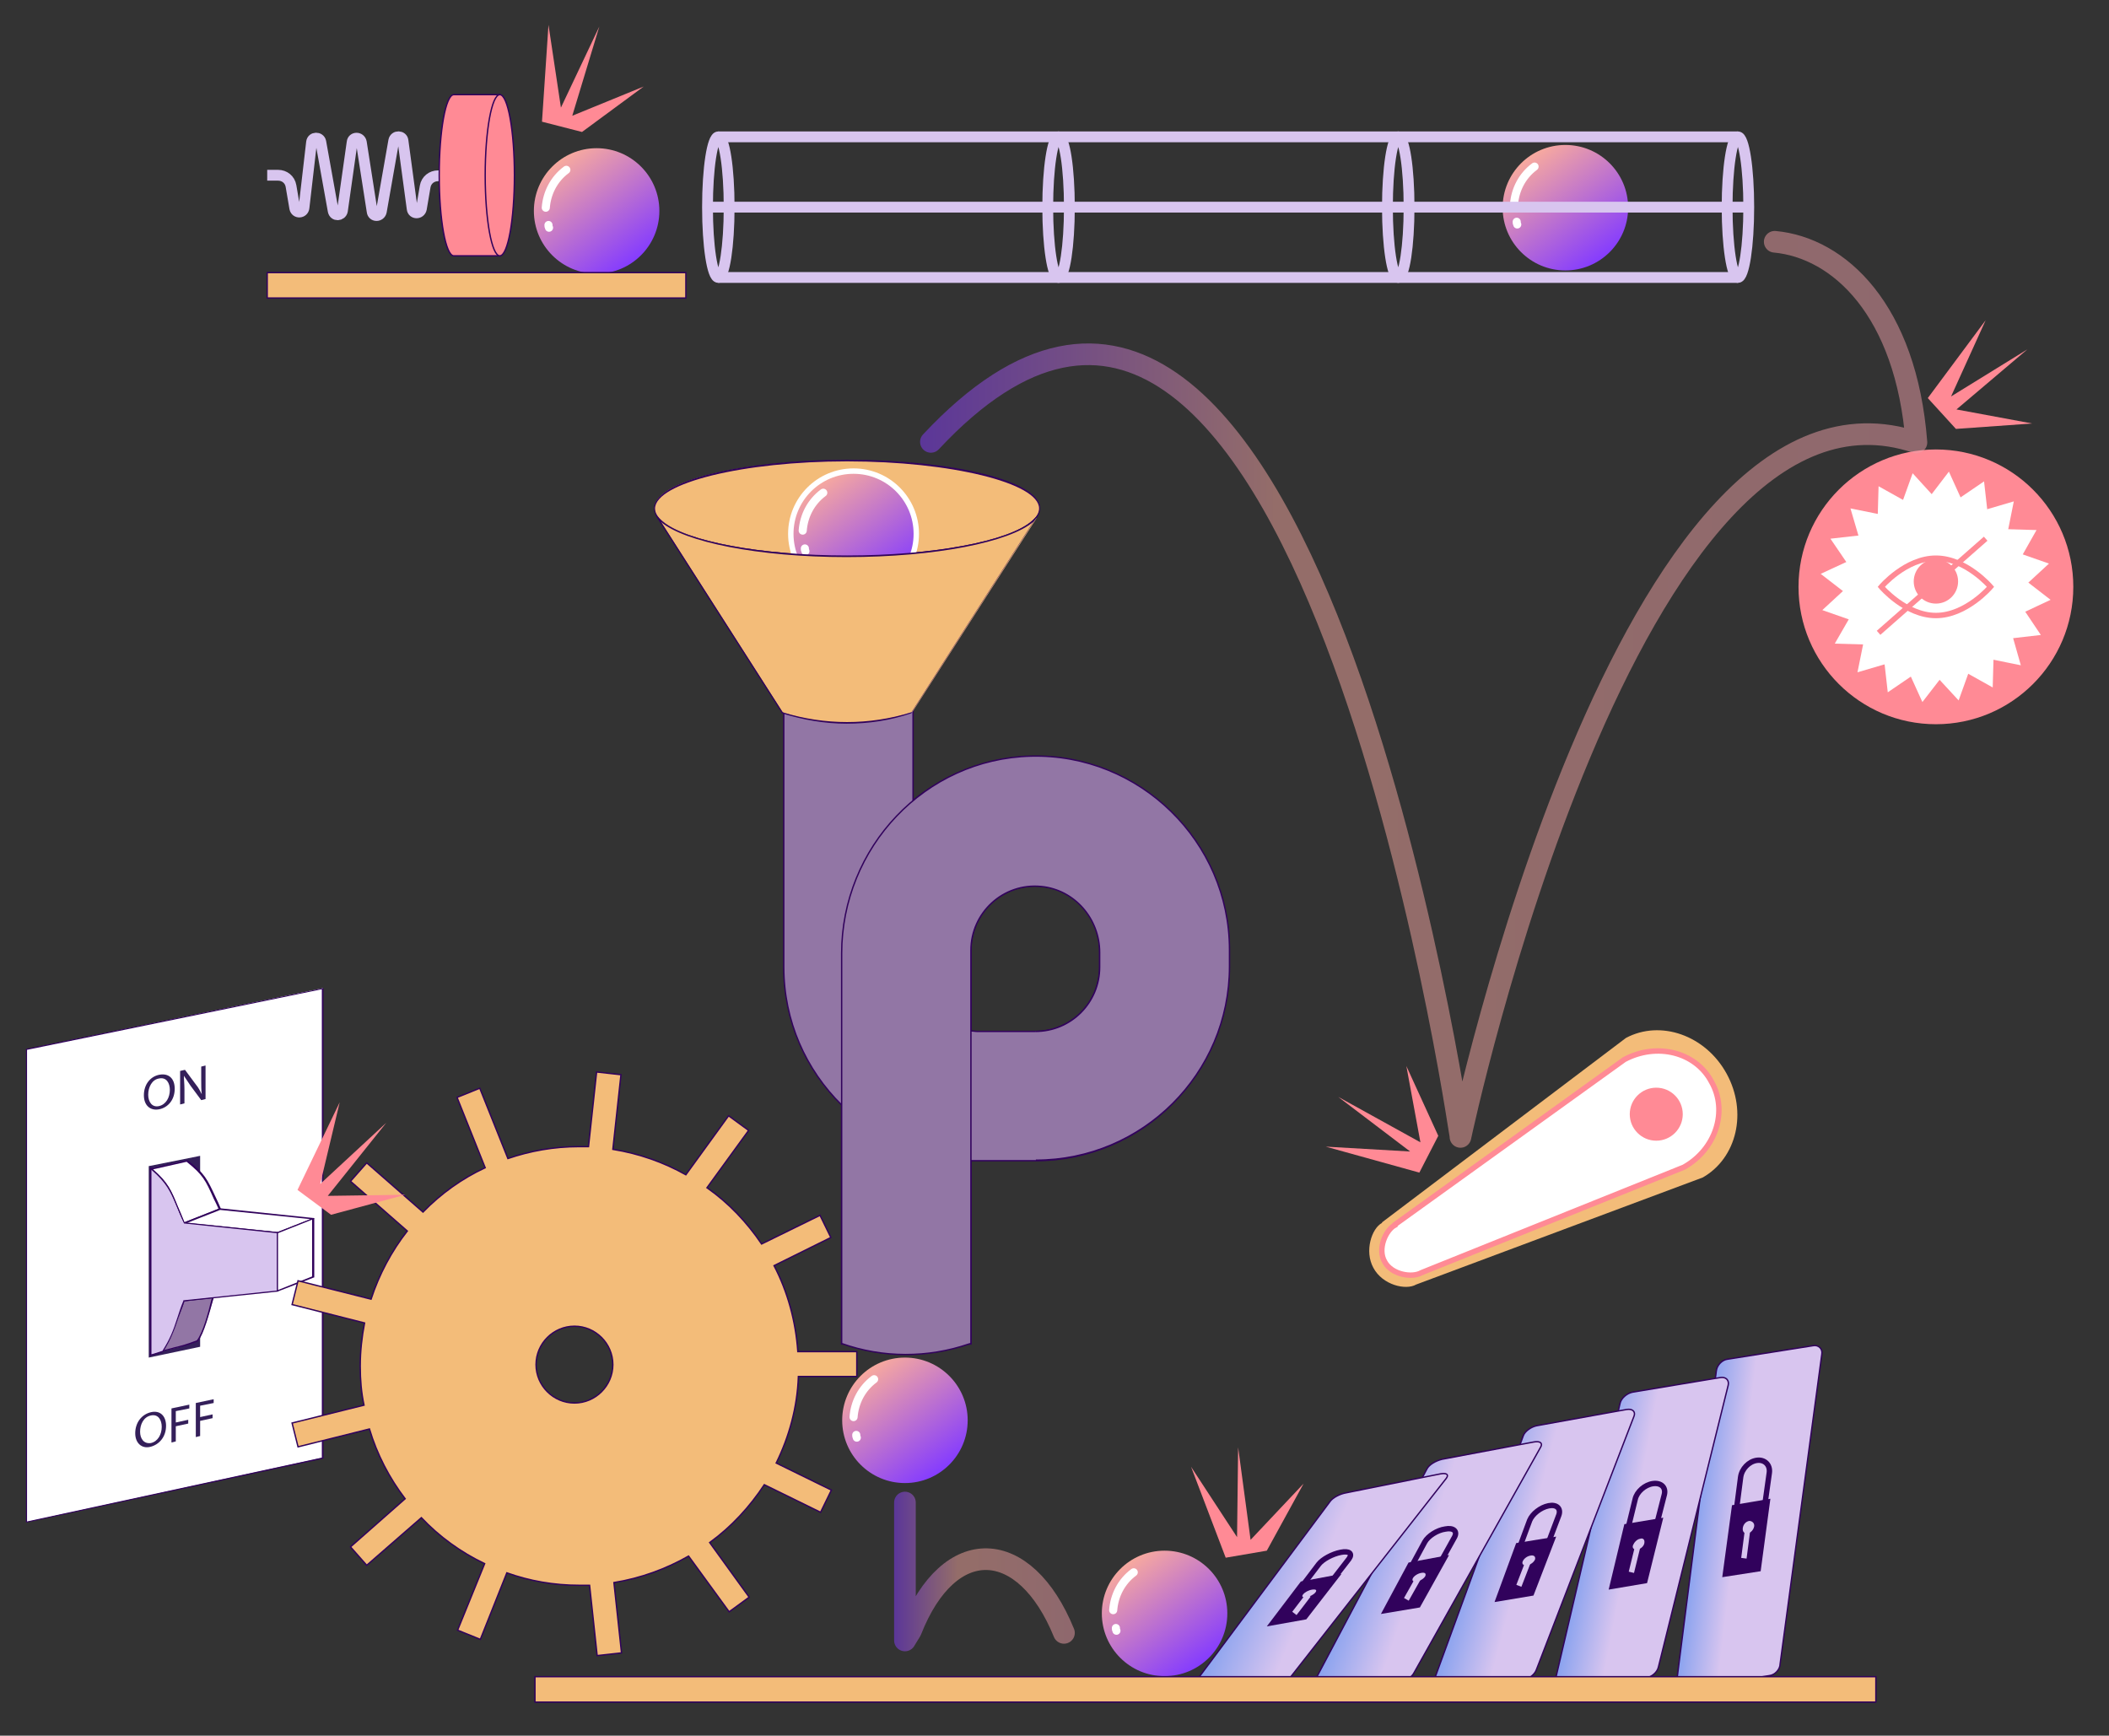 <?xml version="1.0" encoding="UTF-8"?>
<!-- Generator: Adobe Illustrator 27.4.1, SVG Export Plug-In . SVG Version: 6.00 Build 0)  -->
<svg xmlns="http://www.w3.org/2000/svg" xmlns:xlink="http://www.w3.org/1999/xlink" version="1.1" x="0px" y="0px" viewBox="0 0 389.9 320.9" style="enable-background:new 0 0 389.9 320.9;" xml:space="preserve">
<rect x="0" y="0" width="389.9" height="320.9" fill="#333333" stroke="none"/>
<style type="text/css">
	.st0{fill:url(#SVGID_1_);}
	.st1{fill:none;stroke:#FFFFFF;stroke-width:1.5;stroke-linecap:round;stroke-miterlimit:10;}
	.st2{fill:url(#SVGID_00000091012909766449293430000007578235679274552203_);}
	.st3{fill:url(#SVGID_00000000916884352306284720000000435235871166117050_);}
	
		.st4{fill:url(#SVGID_00000045602200534183273360000011226939906443011227_);stroke:#31025C;stroke-width:0.25;stroke-miterlimit:10;}
	.st5{fill:#31025C;}
	.st6{fill:none;stroke:#31025C;stroke-miterlimit:10;}
	.st7{fill:none;stroke:#D8C5EF;stroke-miterlimit:10;}
	.st8{fill:#D8C5EF;}
	
		.st9{fill:url(#SVGID_00000033341362960230625210000011177146519435708588_);stroke:#31025C;stroke-width:0.25;stroke-miterlimit:10;}
	
		.st10{fill:url(#SVGID_00000142876206353754273380000008024899610713270175_);stroke:#31025C;stroke-width:0.25;stroke-miterlimit:10;}
	
		.st11{fill:url(#SVGID_00000150786775767795470660000001280557232963023279_);stroke:#31025C;stroke-width:0.25;stroke-miterlimit:10;}
	
		.st12{fill:url(#SVGID_00000101067257382972496790000000099270082981070484_);stroke:#31025C;stroke-width:0.25;stroke-miterlimit:10;}
	.st13{fill:url(#SVGID_00000099629936527917802220000007123037586977670809_);}
	.st14{fill:#F3BC79;stroke:#31025C;stroke-width:0.25;stroke-miterlimit:10;}
	.st15{fill:#9276A5;stroke:#31025C;stroke-width:0.25;stroke-miterlimit:10;}
	.st16{fill:#F3BC79;}
	.st17{fill:url(#SVGID_00000181044809549642955480000009996085727123525252_);stroke:#FFFFFF;stroke-miterlimit:10;}
	
		.st18{opacity:0.5;fill:none;stroke:url(#SVGID_00000030464203542245532550000001838614116447006869_);stroke-width:4;stroke-linecap:round;stroke-linejoin:round;stroke-miterlimit:10;}
	.st19{fill:#FFFFFF;}
	.st20{fill:#341F5A;}
	.st21{fill:#9276A5;}
	.st22{fill:#FF8A95;}
	.st23{fill:none;stroke:#D8C5EF;stroke-width:2;stroke-miterlimit:10;}
	.st24{fill:#FF8A95;stroke:#31025C;stroke-width:0.25;stroke-miterlimit:10;}
	
		.st25{opacity:0.5;fill:none;stroke:url(#SVGID_00000070827949488624854590000016175505521743126700_);stroke-width:4;stroke-linecap:round;stroke-linejoin:round;stroke-miterlimit:10;}
	.st26{fill:#FFFFFF;stroke:#FF8A95;stroke-miterlimit:10;}
	.st27{fill:none;stroke:#FF8A95;stroke-miterlimit:10;}
</style>
<g id="Layer_10">
	<g>
		
			<linearGradient id="SVGID_1_" gradientUnits="userSpaceOnUse" x1="-230.821" y1="-149.211" x2="-207.588" y2="-149.211" gradientTransform="matrix(0.593 0.805 -0.805 0.593 177.264 527.579)">
			<stop offset="0" style="stop-color:#F7A99F"></stop>
			<stop offset="1" style="stop-color:#843BFF"></stop>
		</linearGradient>
		<circle class="st0" cx="167.3" cy="262.6" r="11.6"></circle>
		<path class="st1" d="M158.4,265.8c-0.1-0.2-0.1-0.3-0.1-0.5"></path>
		<path class="st1" d="M157.8,262c0.2-2.7,1.5-5.3,3.8-7"></path>
	</g>
	<g>
		
			<linearGradient id="SVGID_00000143605414725147780210000017558408984093100933_" gradientUnits="userSpaceOnUse" x1="-444.601" y1="-236.09" x2="-421.367" y2="-236.09" gradientTransform="matrix(0.593 0.805 -0.805 0.593 177.264 527.579)">
			<stop offset="0" style="stop-color:#F7A99F"></stop>
			<stop offset="1" style="stop-color:#843BFF"></stop>
		</linearGradient>
		<circle style="fill:url(#SVGID_00000143605414725147780210000017558408984093100933_);" cx="110.3" cy="39" r="11.6"></circle>
		<path class="st1" d="M101.5,42.1c-0.1-0.2-0.1-0.3-0.1-0.5"></path>
		<path class="st1" d="M100.9,38.4c0.2-2.7,1.5-5.3,3.8-7"></path>
	</g>
	<g>
		
			<linearGradient id="SVGID_00000003798140555622112240000011114818474513738114_" gradientUnits="userSpaceOnUse" x1="-338.826" y1="-380.579" x2="-315.592" y2="-380.579" gradientTransform="matrix(0.593 0.805 -0.805 0.593 177.264 527.579)">
			<stop offset="0" style="stop-color:#F7A99F"></stop>
			<stop offset="1" style="stop-color:#843BFF"></stop>
		</linearGradient>
		<circle style="fill:url(#SVGID_00000003798140555622112240000011114818474513738114_);" cx="289.4" cy="38.4" r="11.6"></circle>
		<path class="st1" d="M280.5,41.5c-0.1-0.2-0.1-0.3-0.1-0.5"></path>
		<path class="st1" d="M279.9,37.8c0.2-2.7,1.5-5.3,3.8-7"></path>
	</g>
	<g>
		<g>
			
				<linearGradient id="SVGID_00000036972694536946057350000003202246603562512058_" gradientUnits="userSpaceOnUse" x1="321.172" y1="279.857" x2="312.241" y2="277.321" gradientTransform="matrix(0.988 -0.157 0.157 0.988 -39.967 54.167)">
				<stop offset="0" style="stop-color:#D8C5EF"></stop>
				<stop offset="1" style="stop-color:#799BEF"></stop>
			</linearGradient>
			
				<path style="fill:url(#SVGID_00000036972694536946057350000003202246603562512058_);stroke:#31025C;stroke-width:0.25;stroke-miterlimit:10;" d="     M327.1,309.8l-15.5,2.5c-1,0.2-1.7-0.6-1.6-1.6l7.3-57.2c0.1-1.1,1.1-2.1,2.1-2.2l15.8-2.5c1-0.2,1.8,0.6,1.6,1.6l-7.7,57.2     C329.1,308.7,328.1,309.7,327.1,309.8z"></path>
			<polygon class="st5" points="325.5,290.5 318.4,291.6 320.2,278.3 327.3,277.1    "></polygon>
			<path class="st6" d="M325.7,282.3l-5.2,0.8l1.3-10c0.2-1.5,1.5-2.9,3-3.1v0c1.4-0.2,2.5,0.8,2.3,2.3L325.7,282.3z"></path>
			<g>
				<line class="st7" x1="322.4" y1="288.1" x2="323.1" y2="282.7"></line>
			</g>
			<path class="st8" d="M324.3,282.2c-0.1,0.6-0.6,1.2-1.2,1.3c-0.6,0.1-1-0.3-0.9-1s0.6-1.2,1.2-1.3     C323.9,281.2,324.4,281.6,324.3,282.2z"></path>
		</g>
		<g>
			
				<linearGradient id="SVGID_00000121976319082643412720000007403064531951081877_" gradientUnits="userSpaceOnUse" x1="301.51" y1="282.974" x2="291.703" y2="279.432" gradientTransform="matrix(0.988 -0.157 0.157 0.988 -40.712 51.072)">
				<stop offset="0" style="stop-color:#D8C5EF"></stop>
				<stop offset="1" style="stop-color:#799BEF"></stop>
			</linearGradient>
			
				<path style="fill:url(#SVGID_00000121976319082643412720000007403064531951081877_);stroke:#31025C;stroke-width:0.25;stroke-miterlimit:10;" d="     M304.3,310.2l-15.5,2.5c-1,0.2-1.7-0.5-1.4-1.5l12.1-51.7c0.2-1,1.3-1.9,2.3-2.1l16.2-2.7c1.1-0.2,1.7,0.5,1.5,1.4l-12.9,52.1     C306.4,309.2,305.3,310.1,304.3,310.2z"></path>
			<polygon class="st5" points="304.5,292.7 297.4,293.9 300.3,281.8 307.5,280.6    "></polygon>
			<path class="st6" d="M305.4,285.3l-5.3,0.9l2.2-9c0.3-1.4,1.8-2.7,3.3-2.9l0,0c1.5-0.2,2.4,0.7,2.1,2L305.4,285.3z"></path>
			<line class="st7" x1="301.6" y1="290.7" x2="302.8" y2="285.8"></line>
			<path class="st8" d="M304,285.3c-0.1,0.6-0.7,1.1-1.3,1.2c-0.6,0.1-1-0.3-0.8-0.8s0.7-1.1,1.3-1.2     C303.8,284.3,304.1,284.7,304,285.3z"></path>
		</g>
		<g>
			
				<linearGradient id="SVGID_00000142893789086413249590000007002390266628116892_" gradientUnits="userSpaceOnUse" x1="281.884" y1="286.149" x2="271.032" y2="281.35" gradientTransform="matrix(0.988 -0.157 0.157 0.988 -41.457 47.977)">
				<stop offset="0" style="stop-color:#D8C5EF"></stop>
				<stop offset="1" style="stop-color:#799BEF"></stop>
			</linearGradient>
			
				<path style="fill:url(#SVGID_00000142893789086413249590000007002390266628116892_);stroke:#31025C;stroke-width:0.25;stroke-miterlimit:10;" d="     M281.5,310.6l-15.5,2.5c-1,0.2-1.6-0.4-1.3-1.3l16.9-46.3c0.3-0.9,1.5-1.7,2.5-1.9l16.6-3c1.1-0.2,1.7,0.4,1.4,1.2L284,308.8     C283.7,309.6,282.6,310.5,281.5,310.6z"></path>
			<polygon class="st5" points="283.5,295 276.3,296.2 280.3,285.3 287.7,284.1    "></polygon>
			<path class="st6" d="M285.1,288.3l-5.3,0.9l3-8.1c0.5-1.2,2-2.4,3.5-2.7l0,0c1.5-0.3,2.3,0.5,1.9,1.7L285.1,288.3z"></path>
			<line class="st7" x1="280.8" y1="293.2" x2="282.5" y2="288.8"></line>
			<path class="st8" d="M283.8,288.3c-0.2,0.5-0.8,1-1.5,1.1c-0.6,0.1-1-0.2-0.8-0.7c0.2-0.5,0.8-1,1.5-1.1     C283.6,287.5,283.9,287.8,283.8,288.3z"></path>
		</g>
		<g>
			
				<linearGradient id="SVGID_00000092455575060408501560000014509319488577262998_" gradientUnits="userSpaceOnUse" x1="262.319" y1="289.409" x2="250.305" y2="283.058" gradientTransform="matrix(0.988 -0.157 0.157 0.988 -42.202 44.882)">
				<stop offset="0" style="stop-color:#D8C5EF"></stop>
				<stop offset="1" style="stop-color:#799BEF"></stop>
			</linearGradient>
			
				<path style="fill:url(#SVGID_00000092455575060408501560000014509319488577262998_);stroke:#31025C;stroke-width:0.25;stroke-miterlimit:10;" d="     M258.8,311l-15.5,2.5c-1,0.2-1.5-0.3-1.1-1.1l21.6-40.8c0.4-0.8,1.6-1.5,2.8-1.8l17-3.2c1.1-0.2,1.7,0.2,1.2,1l-23.4,41.7     C261,310.1,259.8,310.9,258.8,311z"></path>
			<polygon class="st5" points="262.5,297.2 255.3,298.4 260.4,288.9 267.9,287.5    "></polygon>
			<path class="st6" d="M264.9,291.4l-5.4,0.9l3.9-7.2c0.6-1.1,2.3-2.2,3.8-2.4l0,0c1.5-0.3,2.3,0.4,1.7,1.5L264.9,291.4z"></path>
			<line class="st7" x1="260" y1="295.7" x2="262.2" y2="291.8"></line>
			<path class="st8" d="M263.5,291.4c-0.2,0.4-0.9,0.9-1.6,1s-0.9-0.2-0.7-0.6s0.9-0.9,1.6-1C263.4,290.7,263.7,290.9,263.5,291.4z"></path>
		</g>
		<g>
			
				<linearGradient id="SVGID_00000171686001338970661870000017741362825601282985_" gradientUnits="userSpaceOnUse" x1="242.829" y1="292.783" x2="229.596" y2="284.557" gradientTransform="matrix(0.988 -0.157 0.157 0.988 -42.945 41.787)">
				<stop offset="0" style="stop-color:#D8C5EF"></stop>
				<stop offset="1" style="stop-color:#799BEF"></stop>
			</linearGradient>
			
				<path style="fill:url(#SVGID_00000171686001338970661870000017741362825601282985_);stroke:#31025C;stroke-width:0.25;stroke-miterlimit:10;" d="     M236,311.4l-15.5,2.5c-1,0.2-1.4-0.2-1-0.9l26.4-35.4c0.5-0.7,1.8-1.4,3-1.6l17.4-3.5c1.1-0.2,1.6,0.1,1.1,0.8l-28.6,36.5     C238.3,310.6,237,311.3,236,311.4z"></path>
			<polygon class="st5" points="241.5,299.4 234.2,300.7 240.5,292.4 248,291    "></polygon>
			<path class="st6" d="M244.6,294.4l-5.5,1l4.7-6.2c0.7-0.9,2.5-1.9,4.1-2.2h0c1.5-0.3,2.2,0.2,1.5,1.2L244.6,294.4z"></path>
			<g>
				<line class="st7" x1="239.3" y1="298.3" x2="241.9" y2="294.9"></line>
			</g>
			<path class="st8" d="M243.2,294.4c-0.3,0.4-1,0.8-1.7,0.9s-0.9-0.1-0.6-0.5c0.3-0.4,1-0.8,1.7-0.9     C243.3,293.8,243.5,294,243.2,294.4z"></path>
		</g>
	</g>
	<g>
		
			<linearGradient id="SVGID_00000183234303345646772160000004077126858886417051_" gradientUnits="userSpaceOnUse" x1="-173.595" y1="-166.655" x2="-150.361" y2="-166.655" gradientTransform="matrix(0.593 0.805 -0.805 0.593 177.264 527.579)">
			<stop offset="0" style="stop-color:#F7A99F"></stop>
			<stop offset="1" style="stop-color:#843BFF"></stop>
		</linearGradient>
		<circle style="fill:url(#SVGID_00000183234303345646772160000004077126858886417051_);" cx="215.3" cy="298.3" r="11.6"></circle>
		<path class="st1" d="M206.4,301.5c-0.1-0.2-0.1-0.3-0.1-0.5"></path>
		<path class="st1" d="M205.8,297.7c0.2-2.7,1.5-5.3,3.8-7"></path>
	</g>
	<rect x="98.9" y="310" class="st14" width="247.9" height="4.7"></rect>
	<rect x="49.4" y="50.4" class="st14" width="77.4" height="4.7"></rect>
	<g>
		<g>
			<path class="st15" d="M179.5,248.5h-23.9v-44.2c-6.6-6.5-10.7-15.5-10.7-25.5v-59.4h23.9V148c6.2-5,14-8.1,22.6-8.1     c19.8,0,35.8,16.1,35.8,35.8v3.1c0,19.8-16.1,35.8-35.8,35.8h-10.7c-0.4,0-0.8,0-1.2,0V248.5z M179.5,190.6     c0.4,0,0.8,0.1,1.2,0.1h10.7c6.6,0,11.9-5.3,11.9-11.9v-3.1c0-6.6-5.3-11.9-11.9-11.9s-11.9,5.3-11.9,11.9V190.6z"></path>
		</g>
	</g>
	<g>
		<path class="st15" d="M191.4,190.7c6.6,0,11.9-5.3,11.9-11.9v-2.7c0-6.2-4.6-11.6-10.8-12.2c-7.1-0.7-13,4.9-13,11.8v72.7    l-0.4,0.1c-7.6,2.6-15.9,2.6-23.5-0.1h0v-72.1c0-19.6,15.4-36,35-36.5c20.1-0.5,36.7,15.8,36.7,35.8v3.1    c0,19.8-16.1,35.8-35.8,35.8"></path>
	</g>
	<g>
		<g>
			<path class="st16" d="M156.6,102.8c-15.8,0-29.9-2.7-34.3-6.5c-0.9-0.8-1.3-1.6-1.3-2.4c0-4.9,16-8.8,35.6-8.8s35.6,4,35.6,8.8     c0,0.8-0.5,1.6-1.3,2.4C186.6,100.2,172.5,102.8,156.6,102.8z"></path>
			<path class="st5" d="M156.6,85.3c19.2,0,35.5,4,35.5,8.7c0,0.8-0.4,1.5-1.3,2.3c-4.3,3.8-18.4,6.4-34.2,6.4s-29.9-2.6-34.2-6.4     c-0.9-0.8-1.3-1.5-1.3-2.3C121.2,89.3,137.4,85.3,156.6,85.3 M156.6,85c-19.7,0-35.7,4-35.7,9c0,0.9,0.5,1.7,1.4,2.5     c4.3,3.7,18,6.5,34.3,6.5c16.3,0,30.1-2.7,34.3-6.5c0.9-0.8,1.4-1.6,1.4-2.5C192.4,89,176.4,85,156.6,85L156.6,85z"></path>
		</g>
		<g>
			
				<linearGradient id="SVGID_00000103230544268011900110000007935979553981093252_" gradientUnits="userSpaceOnUse" x1="-368.329" y1="-238.837" x2="-345.094" y2="-238.837" gradientTransform="matrix(0.593 0.805 -0.805 0.593 177.264 527.579)">
				<stop offset="0" style="stop-color:#F7A99F"></stop>
				<stop offset="1" style="stop-color:#843BFF"></stop>
			</linearGradient>
			
				<circle style="fill:url(#SVGID_00000103230544268011900110000007935979553981093252_);stroke:#FFFFFF;stroke-miterlimit:10;" cx="157.8" cy="98.7" r="11.6"></circle>
			<path class="st1" d="M148.9,101.9c-0.1-0.2-0.1-0.3-0.1-0.5"></path>
			<path class="st1" d="M148.4,98.1c0.2-2.7,1.5-5.3,3.8-7"></path>
		</g>
		<g>
			<path class="st16" d="M156.6,133.6c-4,0-8-0.6-11.9-1.9l-23-36l0.7,0.6c4.3,3.8,18.4,6.5,34.3,6.5c15.8,0,29.9-2.7,34.3-6.5     l0.7-0.6l-23,35.9C164.7,133,160.7,133.6,156.6,133.6z"></path>
			<path class="st5" d="M191,96.5l-22.5,35.2c-3.9,1.2-7.9,1.8-11.9,1.8c-4,0-8-0.6-11.9-1.8l-22.5-35.2c4.3,3.7,18,6.5,34.3,6.5     C173,103,186.7,100.2,191,96.5 M192.1,95.1l-1.3,1.2c-4.3,3.8-18.4,6.4-34.2,6.4c-15.8,0-29.9-2.6-34.2-6.4l-1.3-1.2l0.9,1.5     l22.5,35.2l0,0.1l0.1,0c3.9,1.2,7.9,1.9,11.9,1.9c4.1,0,8.1-0.6,11.9-1.9l0.1,0l0-0.1l22.5-35.2L192.1,95.1L192.1,95.1z"></path>
		</g>
	</g>
	
		<linearGradient id="SVGID_00000121239839650828742320000001475592324719539093_" gradientUnits="userSpaceOnUse" x1="165.278" y1="290.556" x2="198.639" y2="290.556">
		<stop offset="0" style="stop-color:#843BFF"></stop>
		<stop offset="0.357" style="stop-color:#F7A99F"></stop>
		<stop offset="1" style="stop-color:#EB9EA9"></stop>
	</linearGradient>
	
		<path style="opacity:0.5;fill:none;stroke:url(#SVGID_00000121239839650828742320000001475592324719539093_);stroke-width:4;stroke-linecap:round;stroke-linejoin:round;stroke-miterlimit:10;" d="   M167.3,277.8v25.5l1.1-1.8c7.1-18.1,21.1-17.3,28.3,0.4l0,0"></path>
	<g>
		<g>
			<g>
				<polygon class="st19" points="59.7,269.5 4.9,281.4 4.9,194 59.7,182.7     "></polygon>
				<path class="st5" d="M4.9,281.5C4.8,281.5,4.8,281.5,4.9,281.5c-0.1-0.1-0.1-0.1-0.1-0.1V194c0-0.1,0-0.1,0.1-0.1l54.8-11.2      c0,0,0.1,0,0.1,0c0,0,0,0.1,0,0.1v86.8c0,0.1,0,0.1-0.1,0.1L4.9,281.5C4.9,281.5,4.9,281.5,4.9,281.5z M5,194.1v87.2l54.5-11.8      v-86.6L5,194.1z M59.7,269.5L59.7,269.5L59.7,269.5z"></path>
			</g>
			<g>
				<g>
					<polygon class="st20" points="37,249 27.5,251 27.5,215.6 37,213.7      "></polygon>
				</g>
			</g>
			<g>
				<g>
					<path class="st20" d="M32.3,201.3c0,2.1-1.3,3.5-2.9,3.8c-1.6,0.3-2.8-0.7-2.8-2.6c0-2,1.2-3.5,2.9-3.8       C31.2,198.4,32.3,199.4,32.3,201.3z M27.4,202.4c0,1.3,0.7,2.4,2,2.1c1.3-0.3,2-1.6,2-3c0-1.2-0.6-2.4-2-2.1       C28.1,199.6,27.4,201,27.4,202.4z"></path>
				</g>
				<g>
					<path class="st20" d="M33.3,204.2V198l0.9-0.2l2,2.7c0.5,0.6,0.8,1.2,1.1,1.8l0,0c-0.1-0.8-0.1-1.6-0.1-2.5v-2.6l0.8-0.2v6.2       l-0.8,0.2l-2-2.7c-0.4-0.6-0.8-1.2-1.2-1.8l0,0c0,0.8,0.1,1.5,0.1,2.5v2.6L33.3,204.2z"></path>
				</g>
			</g>
			<g>
				<g>
					<path class="st20" d="M30.7,263.6c0,2.1-1.3,3.5-2.9,3.9c-1.6,0.4-2.8-0.7-2.8-2.5c0-2,1.2-3.5,2.9-3.9       C29.6,260.7,30.7,261.8,30.7,263.6z M25.9,264.7c0,1.3,0.7,2.3,2,2.1c1.3-0.3,2-1.6,2-3c0-1.2-0.6-2.4-2-2.1       C26.5,262,25.9,263.4,25.9,264.7z"></path>
				</g>
				<g>
					<path class="st20" d="M31.7,260.4l3.3-0.7v0.7l-2.5,0.5v2.1l2.3-0.5v0.7l-2.3,0.5v2.8l-0.8,0.2V260.4z"></path>
				</g>
				<g>
					<path class="st20" d="M36.2,259.4l3.3-0.7v0.7l-2.5,0.5v2.1l2.3-0.5v0.7l-2.3,0.5v2.8l-0.8,0.2V259.4z"></path>
				</g>
			</g>
		</g>
		<g>
			<g>
				<path class="st8" d="M27.8,250.5c0.7-0.2,1.3-0.4,2-0.6c0,0,0.1,0,0.1,0C29.3,250.1,28.6,250.4,27.8,250.5L27.8,250.5z"></path>
				<path class="st5" d="M27.7,250.7v-0.3l0.1,0c0.7-0.2,1.4-0.4,2.1-0.6L30,250l-0.1,0c-0.6,0.2-1.3,0.4-2,0.6L27.7,250.7z"></path>
			</g>
			<g>
				<path class="st19" d="M34,226.1l6.6-2.6c-2.4-5.2-2.4-6-6.1-8.9l-6.6,1.5C31.9,219.4,31.8,221.2,34,226.1z"></path>
				<path class="st5" d="M34,226.2c0,0-0.1,0-0.1-0.1c-0.6-1.2-1-2.3-1.4-3.2c-1.1-2.7-1.7-4.3-4.6-6.7c0,0-0.1-0.1,0-0.1      c0,0,0-0.1,0.1-0.1l6.6-1.5c0,0,0.1,0,0.1,0c3.2,2.5,3.6,3.5,5.2,6.9c0.3,0.6,0.6,1.3,0.9,2c0,0,0,0.1,0,0.1s0,0.1-0.1,0.1      L34,226.2C34.1,226.2,34,226.2,34,226.2z M28.3,216.2c2.8,2.4,3.4,4,4.5,6.7c0.4,0.9,0.8,1.9,1.3,3.1l6.3-2.5      c-0.3-0.7-0.6-1.3-0.9-1.9c-1.5-3.4-2-4.4-5-6.8L28.3,216.2z"></path>
			</g>
			<g>
				<path class="st21" d="M30.1,249.8c2.5-0.7,3.7-0.7,6.5-1.9c1.1-1.5,2.2-5.6,2.9-8l-5.4,0.6C32.4,245,32.1,246.8,30.1,249.8z"></path>
				<path class="st5" d="M29.8,250l0.2-0.3c1.5-2.2,2-3.7,2.8-6.2c0.3-0.9,0.6-1.9,1.1-3.1l0-0.1l0.1,0l5.6-0.6l-0.2,0.6      c-0.7,2.5-1.7,6.3-2.8,7.7l0,0l0,0c-1.9,0.8-3,1-4.3,1.3c-0.7,0.2-1.4,0.3-2.2,0.6L29.8,250z M34.1,240.6      c-0.4,1.2-0.8,2.1-1.1,3c-0.8,2.3-1.3,3.9-2.7,6c0.7-0.2,1.3-0.3,1.9-0.5c1.3-0.3,2.4-0.6,4.2-1.3c1.1-1.4,2.1-5.1,2.7-7.6      l0.1-0.2L34.1,240.6z"></path>
			</g>
			<g>
				<polygon class="st19" points="51.3,227.9 57.9,225.3 40.6,223.5 34,226.1     "></polygon>
				<path class="st5" d="M51.3,228C51.3,228,51.3,228,51.3,228L34,226.2c-0.1,0-0.1-0.1-0.1-0.1s0-0.1,0.1-0.1l6.6-2.6      c0,0,0,0,0.1,0l17.3,1.8c0.1,0,0.1,0.1,0.1,0.1s0,0.1-0.1,0.1L51.3,228C51.3,228,51.3,228,51.3,228z M34.6,226.1l16.7,1.7      l6.1-2.4l-16.7-1.7L34.6,226.1z"></path>
			</g>
			<g>
				<path class="st8" d="M34,226.1c-2.3-4.9-2.1-6.7-6-10l-0.1,0.1v34.3c0.7-0.2,1.4-0.4,2.1-0.6c0.1,0,0.1,0,0.2-0.1      c2-3.1,2.2-4.8,3.9-9.3l5.4-0.6l11.8-1.2v-10.8L34,226.1z"></path>
				<path class="st5" d="M27.7,250.7v-34.6L28,216l0.1,0.1c2.9,2.5,3.6,4.1,4.7,6.8c0.4,0.9,0.8,1.9,1.3,3.1l17.3,1.8v11l-17.3,1.8      c-0.4,1.2-0.8,2.1-1.1,3c-0.8,2.4-1.4,4-2.8,6.3c-0.1,0.1-0.1,0.1-0.2,0.1c0,0,0,0,0,0c-0.7,0.2-1.4,0.5-2.1,0.6L27.7,250.7z       M28,216.3v34.1c0.7-0.2,1.3-0.4,1.9-0.6c0,0,0.1,0,0.1,0c0,0,0,0,0,0c1.4-2.2,2-3.7,2.8-6.2c0.3-0.9,0.6-1.9,1.1-3.1l0-0.1      l0.1,0l17.2-1.8V228l-17.2-1.8l0-0.1c-0.6-1.2-1-2.3-1.4-3.2C31.5,220.3,30.8,218.7,28,216.3L28,216.3z"></path>
			</g>
			<g>
				<polygon class="st19" points="51.3,227.9 51.3,238.7 57.9,236.1 57.9,225.3     "></polygon>
				<path class="st5" d="M51.3,238.8C51.3,238.8,51.3,238.8,51.3,238.8c-0.1,0-0.1-0.1-0.1-0.1v-10.8c0-0.1,0-0.1,0.1-0.1l6.6-2.6      c0,0,0.1,0,0.1,0c0,0,0.1,0.1,0.1,0.1v10.8c0,0.1,0,0.1-0.1,0.1L51.3,238.8C51.3,238.8,51.3,238.8,51.3,238.8z M51.4,228v10.5      l6.3-2.5v-10.5L51.4,228z"></path>
			</g>
			<g>
				<path class="st8" d="M27.8,216.1v0.1l0.1-0.1C27.9,216.1,27.9,216.1,27.8,216.1z"></path>
				<path class="st5" d="M27.7,216.4v-0.5l0.2,0c0,0,0.1,0,0.1,0l0.4,0.1L27.7,216.4z"></path>
			</g>
		</g>
	</g>
	<g>
		<path class="st14" d="M158.4,254.5v-4.6h-10.9c-0.4-5.7-1.9-11.1-4.4-15.9l10.5-5.2l-2-4.1l-10.8,5.3c-2.7-4-6.1-7.6-10.1-10.4    l7.7-10.6l-3.7-2.7l-7.9,10.9c-4.1-2.3-8.6-3.9-13.5-4.7l1.5-13.8l-4.5-0.5l-1.5,13.8c-0.6,0-1.2,0-1.8,0c-4.6,0-9,0.8-13.1,2.2    l-5.2-13l-4.2,1.7l5.2,13c-4.3,2-8.2,4.8-11.5,8.2L67.8,215l-3,3.4l10.5,9.2c-2.9,3.7-5.2,8-6.7,12.6l-13.5-3.4l-1.1,4.4l13.4,3.4    c-0.5,2.6-0.8,5.2-0.8,8c0,2.5,0.2,4.9,0.7,7.2L54,263.1l1.1,4.4l13.2-3.3c1.4,4.7,3.7,9.1,6.6,12.9L64.8,286l3,3.4l10.1-8.8    c3.3,3.5,7.3,6.4,11.7,8.5l-5,12.3l4.2,1.7l4.9-12.3c4.2,1.5,8.7,2.3,13.4,2.3c0.6,0,1.3,0,1.9,0l1.4,13l4.5-0.5l-1.4-13    c4.9-0.8,9.6-2.5,13.8-4.9l7.5,10.3l3.7-2.7l-7.3-10.1c4-2.9,7.4-6.6,10.1-10.7l10.4,5.1l2-4.1l-10.2-5c2.4-4.9,3.9-10.3,4.1-16    H158.4z M106.2,259.4c-3.9,0-7.1-3.2-7.1-7.1c0-3.9,3.2-7.1,7.1-7.1s7.1,3.2,7.1,7.1C113.3,256.2,110.1,259.4,106.2,259.4z"></path>
	</g>
	<polygon class="st22" points="61.2,224.6 74.9,220.9 60.6,221.1 71.4,207.6 59.2,218.9 62.8,203.8 55,220  "></polygon>
	<polygon class="st22" points="234.2,286.7 241,274.3 231.2,284.7 228.9,267.6 228.7,284.2 220.2,271.2 226.6,288  "></polygon>
	<polygon class="st22" points="107.6,24.4 119,16 105.8,21.4 110.8,4.9 103.7,19.9 101.4,4.6 100.2,22.5  "></polygon>
	<polygon class="st22" points="265.9,210 260,197.1 262.6,211.2 247.4,202.8 260.7,212.9 245.1,212 262.4,216.8  "></polygon>
	<polygon class="st22" points="361.6,79.3 375.7,78.3 361.7,75.7 374.8,64.6 360.7,73.3 367.1,59.2 356.4,73.6  "></polygon>
	<path class="st23" d="M49.4,32.4h2c1.2,0,2.2,0.8,2.4,2l0.7,4.1c0.2,1,1.6,0.9,1.7-0.1l1.4-12.1c0.1-1,1.5-1,1.7-0.1L61.6,39   c0.2,1,1.5,0.9,1.7,0l1.8-12.7c0.1-1,1.5-1,1.7,0l2,12.8c0.1,1,1.5,1,1.7,0L72.8,26c0.2-1,1.6-0.9,1.7,0l1.7,12.6   c0.1,1,1.5,1,1.7,0l0.7-4.1c0.2-1.2,1.2-2,2.4-2h6.8"></path>
	<g>
		<path class="st24" d="M83.9,17.5c-1.5,0-2.7,6.7-2.7,14.9s1.2,14.9,2.7,14.9h8.5V17.5H83.9z"></path>
		<ellipse class="st24" cx="92.4" cy="32.4" rx="2.7" ry="14.9"></ellipse>
	</g>
	<line class="st23" x1="132.8" y1="25.3" x2="321.3" y2="25.3"></line>
	<line class="st23" x1="132.8" y1="51.3" x2="321.3" y2="51.3"></line>
	<line class="st23" x1="130.8" y1="38.3" x2="323.3" y2="38.3"></line>
	<g>
		<ellipse class="st23" cx="132.8" cy="38.3" rx="2" ry="13"></ellipse>
		<ellipse class="st23" cx="195.7" cy="38.3" rx="2" ry="13"></ellipse>
		<ellipse class="st23" cx="258.5" cy="38.3" rx="2" ry="13"></ellipse>
		<ellipse class="st23" cx="321.3" cy="38.3" rx="2" ry="13"></ellipse>
	</g>
	<circle class="st22" cx="357.9" cy="108.5" r="25.4"></circle>
	<g>
		<g id="_x3C_Radial_Repeat_x3E__00000039102637264694125400000002580225862151757754_">
			<polygon class="st19" points="361.9,121.4 355.4,129.8 351,120.1    "></polygon>
		</g>
		<g id="_x3C_Radial_Repeat_x3E__00000155831378575667382760000002491140702407700112_">
			<polygon class="st19" points="357.8,122 349,128 347.8,117.4    "></polygon>
		</g>
		<g id="_x3C_Radial_Repeat_x3E__00000165931108865767621140000006852013088890734269_">
			<polygon class="st19" points="353.6,121.3 343.4,124.3 345.5,113.9    "></polygon>
		</g>
		<g id="_x3C_Radial_Repeat_x3E__00000115489066434935082680000017206755738478090683_">
			<polygon class="st19" points="349.9,119.3 339.2,119 344.5,109.8    "></polygon>
		</g>
		<g id="_x3C_Radial_Repeat_x3E__00000045601076664532141650000017120457539748599691_">
			<polygon class="st19" points="346.9,116.3 336.9,112.8 344.7,105.6    "></polygon>
		</g>
		<g id="_x3C_Radial_Repeat_x3E__00000043459632451303006500000013013787182579390631_">
			<polygon class="st19" points="345,112.6 336.6,106.1 346.3,101.6    "></polygon>
		</g>
		<g id="_x3C_Radial_Repeat_x3E__00000008852246310120118920000017030428203487450278_">
			<polygon class="st19" points="344.4,108.4 338.4,99.6 349,98.4    "></polygon>
		</g>
		<g id="_x3C_Radial_Repeat_x3E__00000028289683671673105970000013259380254057384617_">
			<polygon class="st19" points="345.1,104.2 342.1,94 352.5,96.1    "></polygon>
		</g>
		<g id="_x3C_Radial_Repeat_x3E__00000075846885704472317040000016760785805529412008_">
			<polygon class="st19" points="347,100.5 347.3,89.9 356.6,95.1    "></polygon>
		</g>
		<g id="_x3C_Radial_Repeat_x3E__00000049216631022412410210000012055913792637482645_">
			<polygon class="st19" points="350,97.5 353.6,87.5 360.8,95.4    "></polygon>
		</g>
		<g id="_x3C_Radial_Repeat_x3E__00000030465047957497763110000001569554343000568991_">
			<polygon class="st19" points="353.8,95.7 360.3,87.2 364.7,96.9    "></polygon>
		</g>
		<g id="_x3C_Radial_Repeat_x3E__00000049923946733990947830000001979387059104933041_">
			<polygon class="st19" points="358,95 366.8,89 368,99.6    "></polygon>
		</g>
		<g id="_x3C_Radial_Repeat_x3E__00000055688111850401190280000010130292053278129553_">
			<polygon class="st19" points="362.1,95.7 372.3,92.7 370.2,103.2    "></polygon>
		</g>
		<g id="_x3C_Radial_Repeat_x3E__00000093866159742445597390000015828692921431778691_">
			<polygon class="st19" points="365.9,97.7 376.5,98 371.3,107.2    "></polygon>
		</g>
		<g id="_x3C_Radial_Repeat_x3E__00000178907969209718752640000015361333058420220841_">
			<polygon class="st19" points="368.8,100.7 378.8,104.2 371,111.4    "></polygon>
		</g>
		<g id="_x3C_Radial_Repeat_x3E__00000115492696656874474130000012045072086344202882_">
			<polygon class="st19" points="370.7,104.4 379.1,110.9 369.5,115.4    "></polygon>
		</g>
		<g id="_x3C_Radial_Repeat_x3E__00000093868831306576038520000009809378034820463499_">
			<polygon class="st19" points="371.4,108.6 377.3,117.4 366.8,118.6    "></polygon>
		</g>
		<g id="_x3C_Radial_Repeat_x3E__00000073699442175340786320000017802480243564179644_">
			<polygon class="st19" points="370.7,112.8 373.6,123 363.2,120.9    "></polygon>
		</g>
		<g id="_x3C_Radial_Repeat_x3E__00000075866386847181220170000013714340905271155855_">
			<polygon class="st19" points="368.7,116.5 368.4,127.1 359.1,121.9    "></polygon>
		</g>
		<g id="_x3C_Radial_Repeat_x3E__00000005267912943947930360000012204511320013921206_">
			<polygon class="st19" points="365.7,119.5 362.1,129.5 354.9,121.7    "></polygon>
		</g>
	</g>
	
		<linearGradient id="SVGID_00000155839910179641332750000014564544064212154293_" gradientUnits="userSpaceOnUse" x1="170.058" y1="127.374" x2="356.322" y2="127.374">
		<stop offset="0" style="stop-color:#843BFF"></stop>
		<stop offset="0.357" style="stop-color:#F7A99F"></stop>
		<stop offset="1" style="stop-color:#EB9EA9"></stop>
	</linearGradient>
	
		<path style="opacity:0.5;fill:none;stroke:url(#SVGID_00000155839910179641332750000014564544064212154293_);stroke-width:4;stroke-linecap:round;stroke-linejoin:round;stroke-miterlimit:10;" d="   M328.1,44.7c11.9,1.1,24.3,12.6,26.2,37.1c-53.3-18-84.3,128.4-84.3,128.4S241,7.9,172.1,81.7"></path>
	<g>
		<g>
			<path class="st16" d="M300.6,191.9L255.5,226l0,0.1c-1.9,1-3.3,5.2-1.6,8.3c1.7,3.2,6,4.2,7.9,3.1l53-19.8l0,0     c6.3-3.6,8.3-12.1,4.4-19.2C315.3,191.4,307,188.5,300.6,191.9z"></path>
			<path class="st26" d="M300.3,195.9l-42.4,30.5l0,0.1c-1.7,0.9-3.3,4.4-1.9,6.8c1.3,2.4,5.1,3,6.8,2l48.5-19.5l0,0     c5.9-3.3,8.2-10.4,5.1-15.8C313.5,194.5,306.3,192.7,300.3,195.9z"></path>
		</g>
		<circle class="st22" cx="306.2" cy="206" r="4.9"></circle>
	</g>
	<circle class="st19" cx="357.9" cy="108.5" r="14.1"></circle>
	<path class="st27" d="M368,108.5c0,0-4.5,5.3-10.1,5.3c-5.6,0-10.1-5.3-10.1-5.3s4.5-5.3,10.1-5.3C363.5,103.2,368,108.5,368,108.5   z"></path>
	<circle class="st22" cx="357.9" cy="107.5" r="4.1"></circle>
	<line class="st27" x1="347.3" y1="117" x2="367.1" y2="99.6"></line>
</g>
<g id="Vector_x5F_Swatches">
</g>
</svg>
